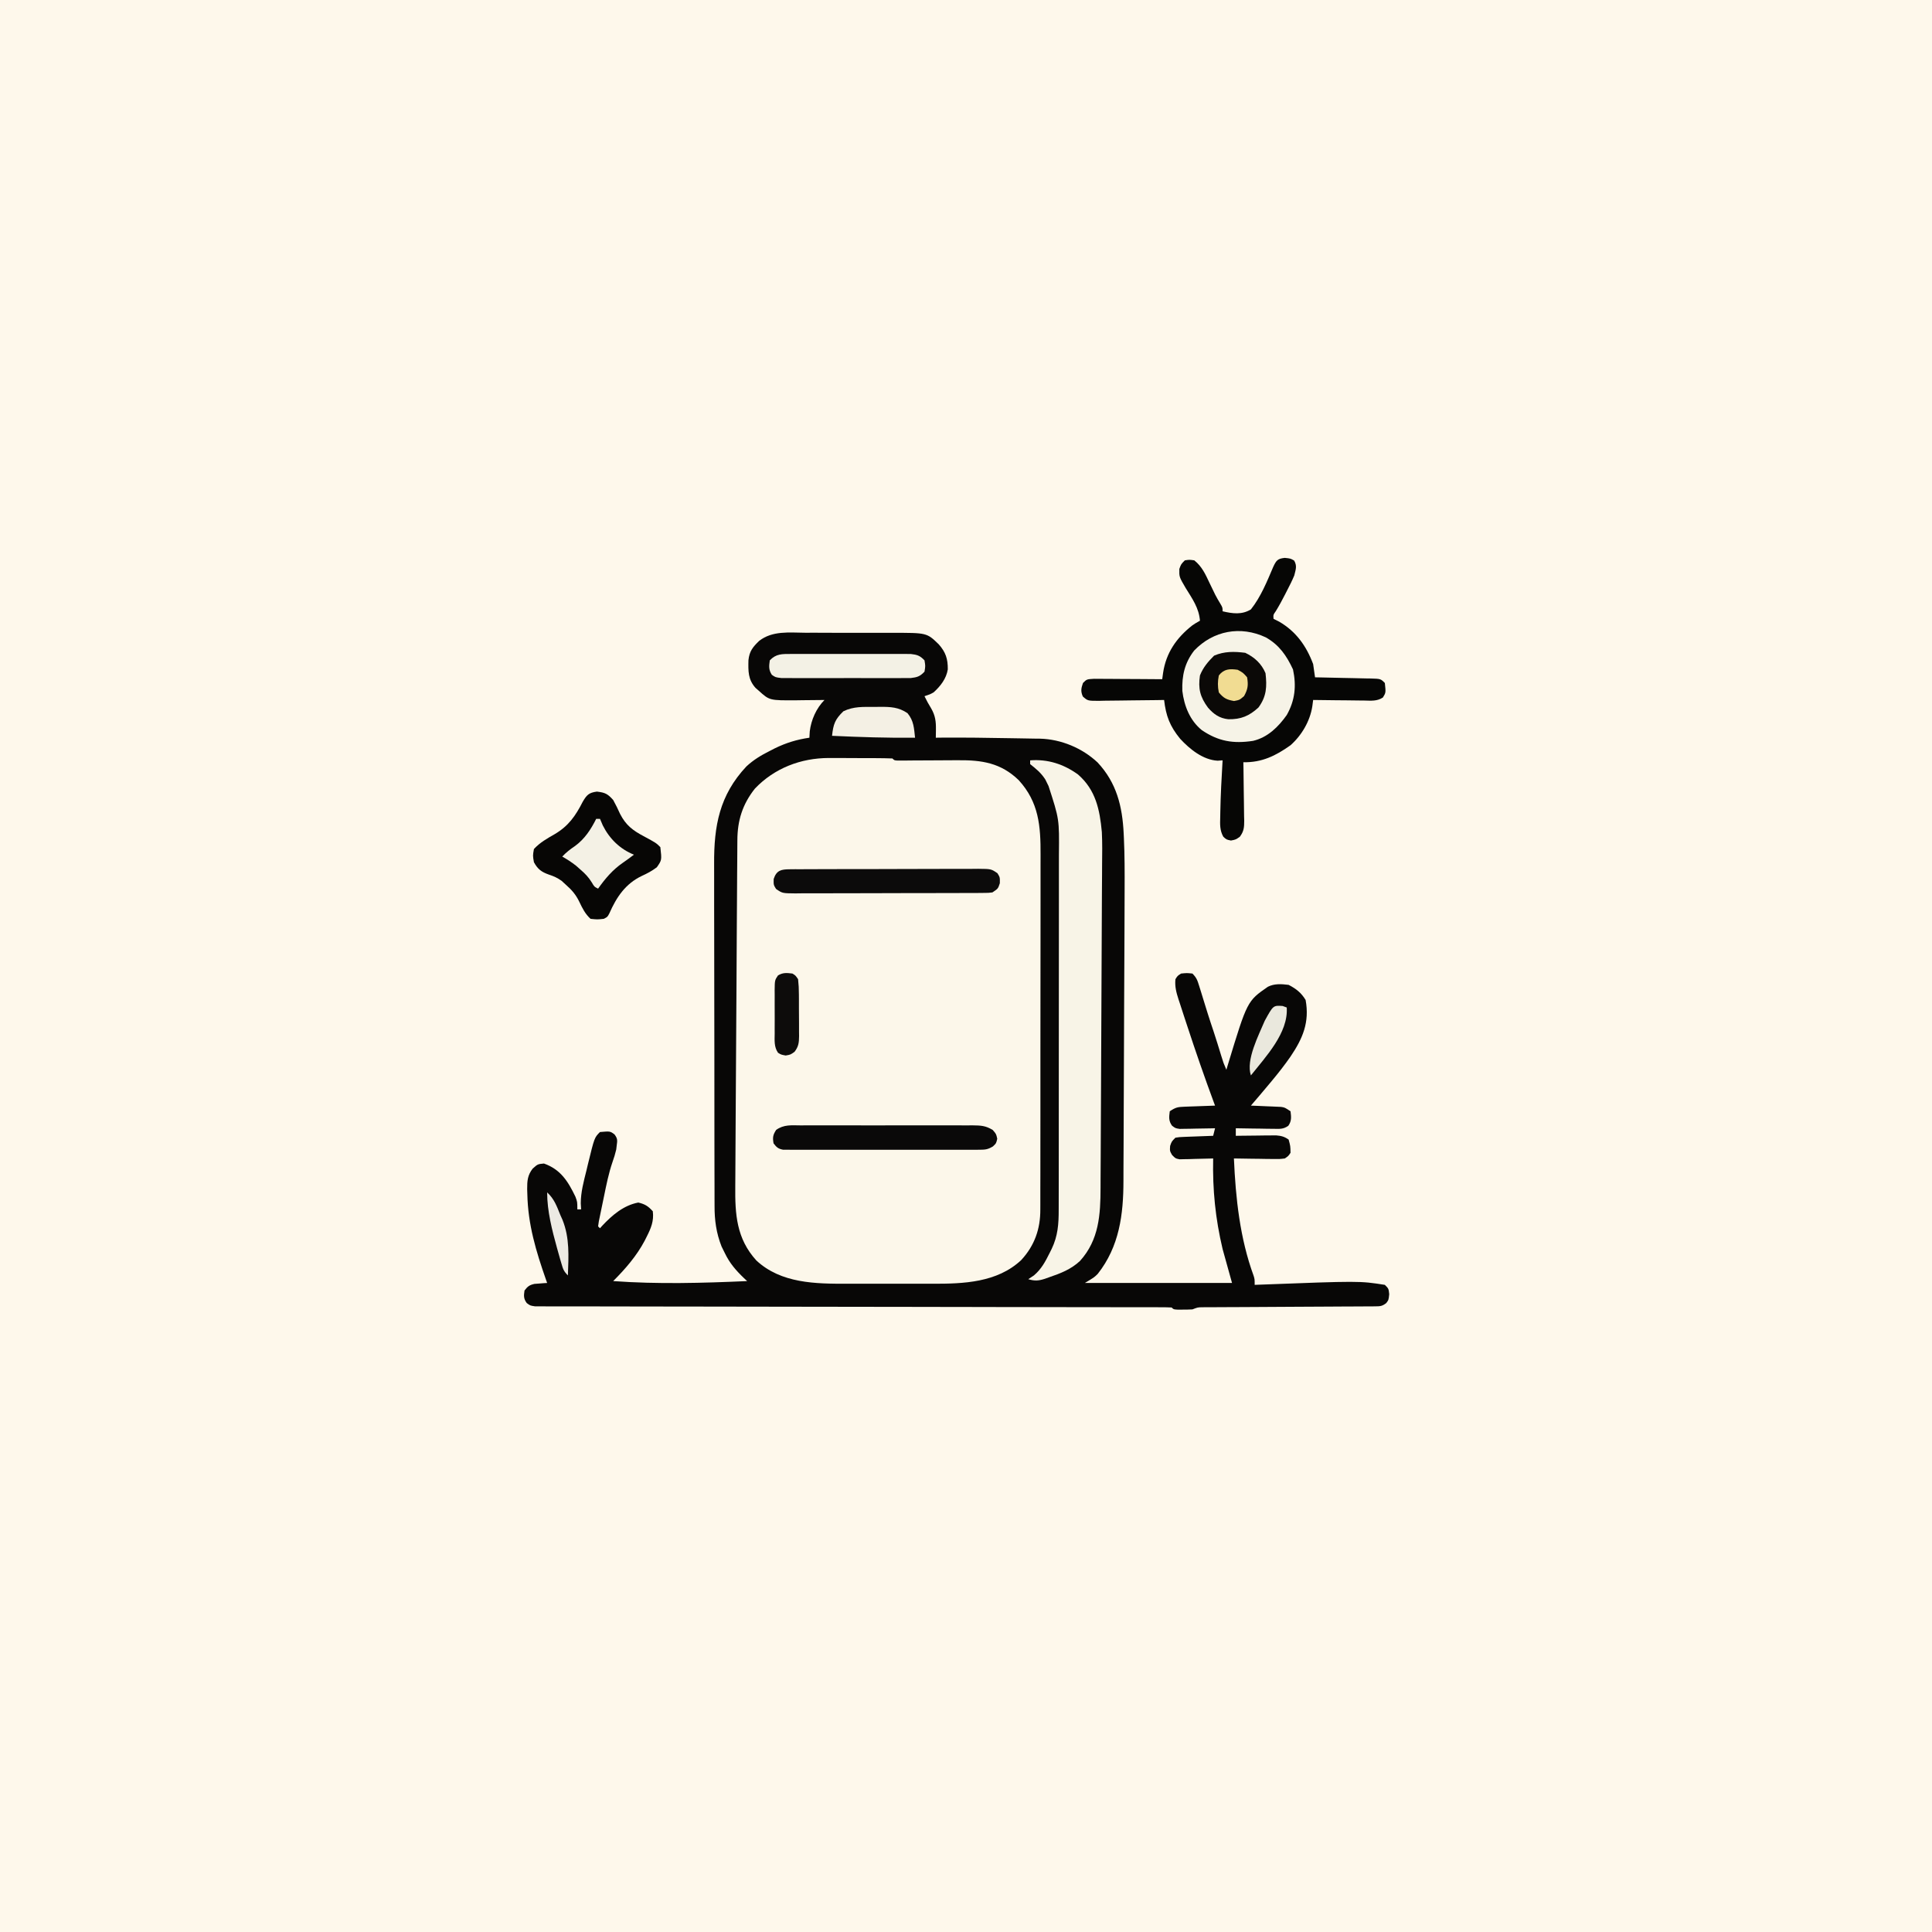 <svg version="1.1" xmlns="http://www.w3.org/2000/svg" width="1024" height="1024">
<rect width="100%" height="100%" fill="#808080" stroke="none"/>
<path d="M0 0 C337.92 0 675.84 0 1024 0 C1024 337.92 1024 675.84 1024 1024 C686.08 1024 348.16 1024 0 1024 C0 686.08 0 348.16 0 0 Z " fill="#FEF8EB" transform="translate(0,0)"/>
<path d="M0 0 C1.74 -0 3.48 -0 5.22 -0.01 C8.86 -0.01 12.5 0 16.14 0.03 C20.78 0.07 25.43 0.06 30.08 0.04 C33.67 0.03 37.26 0.04 40.85 0.05 C42.56 0.06 44.27 0.06 45.99 0.05 C64.45 0.01 64.45 0.01 70.75 6.11 C74.46 10.28 75.63 13.86 75.57 19.43 C74.78 24.36 71.7 28.28 68.09 31.57 C66.22 32.63 66.22 32.63 63.22 33.63 C64.31 35.89 65.45 38 66.78 40.13 C68.96 43.91 69.34 47.05 69.28 51.38 C69.27 52.18 69.26 52.98 69.25 53.8 C69.24 54.71 69.24 54.71 69.22 55.63 C70.78 55.61 70.78 55.61 72.37 55.59 C84.48 55.51 96.59 55.66 108.7 55.89 C110.54 55.92 112.37 55.95 114.21 55.98 C116.84 56.01 119.48 56.06 122.11 56.12 C122.89 56.12 123.68 56.13 124.48 56.14 C135.64 56.43 146.85 61.13 154.97 68.75 C165.04 79.54 168.09 91.97 168.79 106.36 C168.85 107.6 168.85 107.6 168.91 108.86 C169.33 117.91 169.33 126.95 169.29 136.01 C169.28 137.86 169.28 139.71 169.27 141.56 C169.26 146.53 169.24 151.49 169.22 156.46 C169.2 159.57 169.19 162.69 169.18 165.8 C169.14 176.69 169.09 187.58 169.03 198.47 C168.98 208.58 168.95 218.69 168.92 228.8 C168.89 237.52 168.86 246.24 168.81 254.97 C168.78 260.16 168.76 265.35 168.75 270.54 C168.74 275.42 168.72 280.3 168.68 285.18 C168.67 286.96 168.67 288.74 168.67 290.51 C168.66 308.35 166.49 325.32 155.06 339.79 C153.22 341.63 153.22 341.63 148.22 344.63 C173.96 344.63 199.7 344.63 226.22 344.63 C224.57 338.69 222.92 332.75 221.22 326.63 C217.39 310.45 215.87 295.2 216.22 278.63 C215.63 278.65 215.04 278.67 214.43 278.69 C211.76 278.78 209.08 278.83 206.41 278.88 C205.48 278.91 204.55 278.95 203.59 278.98 C202.7 278.99 201.81 279.01 200.89 279.02 C200.06 279.04 199.24 279.06 198.4 279.08 C196.22 278.63 196.22 278.63 194.42 276.77 C193.22 274.63 193.22 274.63 193.41 272 C194.22 269.63 194.22 269.63 196.22 267.63 C198.28 267.31 198.28 267.31 200.79 267.21 C201.68 267.18 202.58 267.14 203.5 267.1 C204.91 267.05 204.91 267.05 206.34 267 C207.29 266.97 208.23 266.93 209.21 266.89 C211.54 266.79 213.88 266.71 216.22 266.63 C216.55 265.31 216.88 263.99 217.22 262.63 C216.6 262.64 215.98 262.66 215.34 262.68 C212.53 262.74 209.72 262.78 206.91 262.82 C205.44 262.85 205.44 262.85 203.95 262.89 C203.01 262.9 202.07 262.91 201.11 262.92 C200.24 262.94 199.38 262.95 198.49 262.97 C196.22 262.63 196.22 262.63 194.44 261.3 C192.56 258.72 192.82 256.71 193.22 253.63 C196.4 251.51 197.42 251.35 201.11 251.21 C202.04 251.18 202.98 251.14 203.95 251.1 C204.92 251.07 205.9 251.04 206.91 251 C207.89 250.97 208.88 250.93 209.9 250.89 C212.34 250.79 214.78 250.71 217.22 250.63 C217.01 250.07 216.8 249.5 216.58 248.92 C211.61 235.49 206.93 221.98 202.47 208.37 C201.93 206.71 201.38 205.05 200.83 203.4 C200.06 201.04 199.29 198.69 198.53 196.33 C198.29 195.63 198.06 194.92 197.82 194.2 C196.66 190.58 195.84 187.43 196.22 183.63 C197.34 181.82 197.34 181.82 199.22 180.63 C202.28 180.32 202.28 180.32 205.22 180.63 C207.48 182.89 207.9 184.29 208.84 187.32 C209.14 188.27 209.43 189.21 209.74 190.19 C210.19 191.67 210.19 191.67 210.66 193.19 C211.26 195.13 211.86 197.07 212.46 199.01 C212.91 200.43 212.91 200.43 213.36 201.89 C214.37 205.11 215.44 208.3 216.51 211.5 C217.91 215.71 219.2 219.96 220.5 224.21 C221.66 228 221.66 228 223.22 231.63 C223.66 230.17 223.66 230.17 224.1 228.69 C234.27 195.23 234.27 195.23 245.22 187.63 C248.69 185.89 252.42 186.16 256.22 186.63 C260.19 188.69 262.91 190.81 265.22 194.63 C267.38 206.44 263.73 215.01 257.22 224.63 C254.1 229.14 250.73 233.42 247.22 237.63 C246.72 238.23 246.22 238.83 245.7 239.45 C242.57 243.21 239.41 246.93 236.22 250.63 C237.48 250.68 238.75 250.73 240.05 250.78 C241.71 250.85 243.37 250.93 245.03 251 C245.86 251.03 246.7 251.07 247.56 251.1 C248.76 251.16 248.76 251.16 249.99 251.21 C250.73 251.25 251.47 251.28 252.23 251.31 C254.22 251.63 254.22 251.63 257.22 253.63 C257.61 256.68 257.85 258.71 256.07 261.3 C253.42 263.2 251.47 262.97 248.24 262.92 C247.07 262.91 245.91 262.9 244.71 262.89 C243.5 262.87 242.28 262.84 241.03 262.82 C239.8 262.8 238.58 262.79 237.31 262.78 C234.28 262.74 231.25 262.69 228.22 262.63 C228.22 263.95 228.22 265.27 228.22 266.63 C228.92 266.62 229.63 266.61 230.36 266.6 C233.56 266.56 236.77 266.53 239.97 266.5 C241.08 266.49 242.19 266.47 243.34 266.45 C244.41 266.45 245.48 266.44 246.58 266.43 C247.56 266.42 248.55 266.41 249.56 266.4 C252.34 266.64 253.94 267.03 256.22 268.63 C257.16 272.07 257.16 272.07 257.22 275.63 C256.11 277.33 256.11 277.33 254.22 278.63 C251.4 278.97 251.4 278.97 248.02 278.92 C246.21 278.91 246.21 278.91 244.36 278.89 C243.09 278.87 241.83 278.84 240.53 278.82 C239.26 278.8 237.98 278.79 236.67 278.78 C233.52 278.74 230.37 278.69 227.22 278.63 C228.13 299.67 230.38 320.92 237.67 340.82 C238.22 342.63 238.22 342.63 238.22 345.63 C239 345.6 239.78 345.57 240.59 345.54 C293.8 343.52 293.8 343.52 307.22 345.63 C309.22 347.63 309.22 347.63 309.53 350.57 C309.22 353.63 309.22 353.63 307.95 355.3 C305.84 356.92 304.8 357.01 302.16 357.02 C301.33 357.03 300.51 357.04 299.66 357.05 C298.76 357.05 297.86 357.05 296.93 357.05 C295.98 357.05 295.03 357.06 294.05 357.07 C290.9 357.1 287.74 357.1 284.59 357.11 C282.41 357.12 280.22 357.14 278.04 357.15 C272.28 357.19 266.52 357.22 260.76 357.24 C251.54 357.28 242.32 357.34 233.1 357.4 C229.87 357.42 226.65 357.43 223.42 357.44 C221.45 357.45 219.48 357.46 217.51 357.47 C216.16 357.47 216.16 357.47 214.78 357.47 C213.95 357.48 213.13 357.49 212.28 357.49 C211.21 357.49 211.21 357.49 210.11 357.5 C207.99 357.57 207.99 357.57 205.22 358.63 C203.51 358.72 201.8 358.76 200.09 358.75 C199.2 358.76 198.31 358.76 197.4 358.76 C195.22 358.63 195.22 358.63 194.22 357.63 C192.41 357.53 190.6 357.5 188.79 357.5 C187.61 357.49 186.43 357.49 185.2 357.49 C183.89 357.49 182.57 357.49 181.21 357.49 C179.81 357.49 178.41 357.49 177.01 357.48 C173.14 357.47 169.27 357.47 165.4 357.47 C161.24 357.47 157.07 357.46 152.91 357.46 C145.68 357.44 138.46 357.44 131.24 357.43 C119.83 357.42 108.42 357.4 97.01 357.38 C93.11 357.37 89.21 357.36 85.31 357.35 C84.33 357.35 83.36 357.35 82.36 357.35 C71.25 357.33 60.15 357.31 49.04 357.29 C48.03 357.29 47.01 357.29 45.97 357.29 C29.51 357.26 13.04 357.24 -3.42 357.22 C-20.3 357.21 -37.18 357.18 -54.07 357.14 C-64.49 357.12 -74.92 357.1 -85.34 357.1 C-92.48 357.1 -99.62 357.09 -106.76 357.06 C-110.88 357.05 -115.01 357.04 -119.13 357.05 C-122.9 357.06 -126.67 357.05 -130.44 357.03 C-132.46 357.02 -134.48 357.03 -136.5 357.04 C-137.69 357.03 -138.88 357.02 -140.1 357.01 C-141.14 357.01 -142.17 357.01 -143.23 357.01 C-145.78 356.63 -145.78 356.63 -147.61 355.26 C-149.29 352.93 -149.2 351.43 -148.78 348.63 C-147.14 346.47 -146.19 345.72 -143.52 345.12 C-142.72 345.06 -141.92 345 -141.09 344.94 C-140.29 344.88 -139.48 344.81 -138.64 344.74 C-138.03 344.7 -137.41 344.67 -136.78 344.63 C-136.98 344.07 -137.17 343.51 -137.38 342.94 C-142.67 327.8 -146.94 313.73 -147.28 297.57 C-147.31 296.67 -147.34 295.78 -147.37 294.86 C-147.38 290.53 -147.17 287.52 -144.46 284.03 C-141.78 281.63 -141.78 281.63 -138.47 281.32 C-129.65 284.46 -125.76 290.68 -121.81 298.86 C-120.78 301.63 -120.78 301.63 -120.78 305.63 C-120.12 305.63 -119.46 305.63 -118.78 305.63 C-118.84 304.57 -118.9 303.51 -118.96 302.41 C-118.95 296.44 -117.41 290.83 -115.97 285.07 C-115.71 283.97 -115.45 282.87 -115.18 281.74 C-111.72 267.56 -111.72 267.56 -108.78 264.63 C-103.41 264.16 -103.41 264.16 -101.08 265.89 C-99.42 268.11 -99.53 269.04 -99.91 271.75 C-99.99 272.46 -100.08 273.16 -100.16 273.89 C-100.69 276.2 -101.34 278.27 -102.13 280.5 C-104.16 286.42 -105.38 292.51 -106.63 298.64 C-107.04 300.65 -107.46 302.66 -107.88 304.67 C-108.14 305.94 -108.4 307.2 -108.67 308.5 C-108.91 309.66 -109.15 310.81 -109.39 312 C-109.52 312.86 -109.65 313.73 -109.78 314.63 C-109.45 314.96 -109.12 315.29 -108.78 315.63 C-108.39 315.19 -108 314.76 -107.6 314.31 C-102.3 308.67 -96.25 303.47 -88.47 302 C-84.93 302.83 -83.21 303.92 -80.78 306.63 C-80.13 311.79 -81.74 315.62 -84.03 320.13 C-84.38 320.82 -84.72 321.51 -85.08 322.22 C-89.35 330.3 -95.33 337.18 -101.78 343.63 C-78.11 345.34 -54.47 344.68 -30.78 343.63 C-31.58 342.88 -31.58 342.88 -32.4 342.12 C-36.8 337.89 -40.02 334.2 -42.66 328.69 C-43.21 327.57 -43.76 326.45 -44.34 325.29 C-47.14 318.18 -48.08 311.36 -48.05 303.76 C-48.05 302.91 -48.06 302.07 -48.06 301.19 C-48.07 298.39 -48.07 295.58 -48.07 292.77 C-48.08 290.74 -48.08 288.72 -48.09 286.69 C-48.11 281.21 -48.11 275.73 -48.12 270.24 C-48.12 266.81 -48.12 263.38 -48.13 259.94 C-48.15 247.95 -48.15 235.96 -48.15 223.96 C-48.15 212.81 -48.17 201.66 -48.2 190.52 C-48.23 180.92 -48.24 171.32 -48.24 161.73 C-48.24 156.01 -48.24 150.29 -48.27 144.57 C-48.28 139.18 -48.28 133.79 -48.27 128.41 C-48.27 126.44 -48.27 124.47 -48.28 122.51 C-48.4 102.34 -45.45 86.11 -31.2 70.88 C-27.42 67.36 -23.38 64.94 -18.78 62.63 C-17.88 62.17 -16.98 61.7 -16.05 61.23 C-10.07 58.32 -4.36 56.58 2.22 55.63 C2.28 54.52 2.34 53.4 2.41 52.25 C3.14 46.2 5.89 39.96 10.22 35.63 C9.18 35.64 9.18 35.64 8.13 35.66 C4.97 35.7 1.81 35.73 -1.34 35.75 C-2.97 35.78 -2.97 35.78 -4.63 35.8 C-18.91 35.89 -18.91 35.89 -24.59 30.75 C-25.16 30.26 -25.72 29.77 -26.3 29.26 C-30.35 24.79 -30.21 20.36 -30.09 14.54 C-29.59 9.78 -27.76 7.54 -24.41 4.31 C-17.35 -1.17 -8.47 -0.07 0 0 Z " fill="#FCF7EA" transform="translate(426.781,335.371)"/>
<path d="M0 0 C1.74 -0 3.48 -0 5.22 -0.01 C8.86 -0.01 12.5 0 16.14 0.03 C20.78 0.07 25.43 0.06 30.08 0.04 C33.67 0.03 37.26 0.04 40.85 0.05 C42.56 0.06 44.27 0.06 45.99 0.05 C64.45 0.01 64.45 0.01 70.75 6.11 C74.46 10.28 75.63 13.86 75.57 19.43 C74.78 24.36 71.7 28.28 68.09 31.57 C66.22 32.63 66.22 32.63 63.22 33.63 C64.31 35.89 65.45 38 66.78 40.13 C68.96 43.91 69.34 47.05 69.28 51.38 C69.27 52.18 69.26 52.98 69.25 53.8 C69.24 54.71 69.24 54.71 69.22 55.63 C70.78 55.61 70.78 55.61 72.37 55.59 C84.48 55.51 96.59 55.66 108.7 55.89 C110.54 55.92 112.37 55.95 114.21 55.98 C116.84 56.01 119.48 56.06 122.11 56.12 C122.89 56.12 123.68 56.13 124.48 56.14 C135.64 56.43 146.85 61.13 154.97 68.75 C165.04 79.54 168.09 91.97 168.79 106.36 C168.85 107.6 168.85 107.6 168.91 108.86 C169.33 117.91 169.33 126.95 169.29 136.01 C169.28 137.86 169.28 139.71 169.27 141.56 C169.26 146.53 169.24 151.49 169.22 156.46 C169.2 159.57 169.19 162.69 169.18 165.8 C169.14 176.69 169.09 187.58 169.03 198.47 C168.98 208.58 168.95 218.69 168.92 228.8 C168.89 237.52 168.86 246.24 168.81 254.97 C168.78 260.16 168.76 265.35 168.75 270.54 C168.74 275.42 168.72 280.3 168.68 285.18 C168.67 286.96 168.67 288.74 168.67 290.51 C168.66 308.35 166.49 325.32 155.06 339.79 C153.22 341.63 153.22 341.63 148.22 344.63 C173.96 344.63 199.7 344.63 226.22 344.63 C224.57 338.69 222.92 332.75 221.22 326.63 C217.39 310.45 215.87 295.2 216.22 278.63 C215.63 278.65 215.04 278.67 214.43 278.69 C211.76 278.78 209.08 278.83 206.41 278.88 C205.48 278.91 204.55 278.95 203.59 278.98 C202.7 278.99 201.81 279.01 200.89 279.02 C200.06 279.04 199.24 279.06 198.4 279.08 C196.22 278.63 196.22 278.63 194.42 276.77 C193.22 274.63 193.22 274.63 193.41 272 C194.22 269.63 194.22 269.63 196.22 267.63 C198.28 267.31 198.28 267.31 200.79 267.21 C201.68 267.18 202.58 267.14 203.5 267.1 C204.91 267.05 204.91 267.05 206.34 267 C207.29 266.97 208.23 266.93 209.21 266.89 C211.54 266.79 213.88 266.71 216.22 266.63 C216.55 265.31 216.88 263.99 217.22 262.63 C216.6 262.64 215.98 262.66 215.34 262.68 C212.53 262.74 209.72 262.78 206.91 262.82 C205.44 262.85 205.44 262.85 203.95 262.89 C203.01 262.9 202.07 262.91 201.11 262.92 C200.24 262.94 199.38 262.95 198.49 262.97 C196.22 262.63 196.22 262.63 194.44 261.3 C192.56 258.72 192.82 256.71 193.22 253.63 C196.4 251.51 197.42 251.35 201.11 251.21 C202.04 251.18 202.98 251.14 203.95 251.1 C204.92 251.07 205.9 251.04 206.91 251 C207.89 250.97 208.88 250.93 209.9 250.89 C212.34 250.79 214.78 250.71 217.22 250.63 C217.01 250.07 216.8 249.5 216.58 248.92 C211.61 235.49 206.93 221.98 202.47 208.37 C201.93 206.71 201.38 205.05 200.83 203.4 C200.06 201.04 199.29 198.69 198.53 196.33 C198.29 195.63 198.06 194.92 197.82 194.2 C196.66 190.58 195.84 187.43 196.22 183.63 C197.34 181.82 197.34 181.82 199.22 180.63 C202.28 180.32 202.28 180.32 205.22 180.63 C207.48 182.89 207.9 184.29 208.84 187.32 C209.14 188.27 209.43 189.21 209.74 190.19 C210.19 191.67 210.19 191.67 210.66 193.19 C211.26 195.13 211.86 197.07 212.46 199.01 C212.91 200.43 212.91 200.43 213.36 201.89 C214.37 205.11 215.44 208.3 216.51 211.5 C217.91 215.71 219.2 219.96 220.5 224.21 C221.66 228 221.66 228 223.22 231.63 C223.66 230.17 223.66 230.17 224.1 228.69 C234.27 195.23 234.27 195.23 245.22 187.63 C248.69 185.89 252.42 186.16 256.22 186.63 C260.19 188.69 262.91 190.81 265.22 194.63 C267.38 206.44 263.73 215.01 257.22 224.63 C254.1 229.14 250.73 233.42 247.22 237.63 C246.72 238.23 246.22 238.83 245.7 239.45 C242.57 243.21 239.41 246.93 236.22 250.63 C237.48 250.68 238.75 250.73 240.05 250.78 C241.71 250.85 243.37 250.93 245.03 251 C245.86 251.03 246.7 251.07 247.56 251.1 C248.76 251.16 248.76 251.16 249.99 251.21 C250.73 251.25 251.47 251.28 252.23 251.31 C254.22 251.63 254.22 251.63 257.22 253.63 C257.61 256.68 257.85 258.71 256.07 261.3 C253.42 263.2 251.47 262.97 248.24 262.92 C247.07 262.91 245.91 262.9 244.71 262.89 C243.5 262.87 242.28 262.84 241.03 262.82 C239.8 262.8 238.58 262.79 237.31 262.78 C234.28 262.74 231.25 262.69 228.22 262.63 C228.22 263.95 228.22 265.27 228.22 266.63 C228.92 266.62 229.63 266.61 230.36 266.6 C233.56 266.56 236.77 266.53 239.97 266.5 C241.08 266.49 242.19 266.47 243.34 266.45 C244.41 266.45 245.48 266.44 246.58 266.43 C247.56 266.42 248.55 266.41 249.56 266.4 C252.34 266.64 253.94 267.03 256.22 268.63 C257.16 272.07 257.16 272.07 257.22 275.63 C256.11 277.33 256.11 277.33 254.22 278.63 C251.4 278.97 251.4 278.97 248.02 278.92 C246.21 278.91 246.21 278.91 244.36 278.89 C243.09 278.87 241.83 278.84 240.53 278.82 C239.26 278.8 237.98 278.79 236.67 278.78 C233.52 278.74 230.37 278.69 227.22 278.63 C228.13 299.67 230.38 320.92 237.67 340.82 C238.22 342.63 238.22 342.63 238.22 345.63 C239 345.6 239.78 345.57 240.59 345.54 C293.8 343.52 293.8 343.52 307.22 345.63 C309.22 347.63 309.22 347.63 309.53 350.57 C309.22 353.63 309.22 353.63 307.95 355.3 C305.84 356.92 304.8 357.01 302.16 357.02 C301.33 357.03 300.51 357.04 299.66 357.05 C298.76 357.05 297.86 357.05 296.93 357.05 C295.98 357.05 295.03 357.06 294.05 357.07 C290.9 357.1 287.74 357.1 284.59 357.11 C282.41 357.12 280.22 357.14 278.04 357.15 C272.28 357.19 266.52 357.22 260.76 357.24 C251.54 357.28 242.32 357.34 233.1 357.4 C229.87 357.42 226.65 357.43 223.42 357.44 C221.45 357.45 219.48 357.46 217.51 357.47 C216.16 357.47 216.16 357.47 214.78 357.47 C213.95 357.48 213.13 357.49 212.28 357.49 C211.21 357.49 211.21 357.49 210.11 357.5 C207.99 357.57 207.99 357.57 205.22 358.63 C203.51 358.72 201.8 358.76 200.09 358.75 C199.2 358.76 198.31 358.76 197.4 358.76 C195.22 358.63 195.22 358.63 194.22 357.63 C192.41 357.53 190.6 357.5 188.79 357.5 C187.61 357.49 186.43 357.49 185.2 357.49 C183.89 357.49 182.57 357.49 181.21 357.49 C179.81 357.49 178.41 357.49 177.01 357.48 C173.14 357.47 169.27 357.47 165.4 357.47 C161.24 357.47 157.07 357.46 152.91 357.46 C145.68 357.44 138.46 357.44 131.24 357.43 C119.83 357.42 108.42 357.4 97.01 357.38 C93.11 357.37 89.21 357.36 85.31 357.35 C84.33 357.35 83.36 357.35 82.36 357.35 C71.25 357.33 60.15 357.31 49.04 357.29 C48.03 357.29 47.01 357.29 45.97 357.29 C29.51 357.26 13.04 357.24 -3.42 357.22 C-20.3 357.21 -37.18 357.18 -54.07 357.14 C-64.49 357.12 -74.92 357.1 -85.34 357.1 C-92.48 357.1 -99.62 357.09 -106.76 357.06 C-110.88 357.05 -115.01 357.04 -119.13 357.05 C-122.9 357.06 -126.67 357.05 -130.44 357.03 C-132.46 357.02 -134.48 357.03 -136.5 357.04 C-137.69 357.03 -138.88 357.02 -140.1 357.01 C-141.14 357.01 -142.17 357.01 -143.23 357.01 C-145.78 356.63 -145.78 356.63 -147.61 355.26 C-149.29 352.93 -149.2 351.43 -148.78 348.63 C-147.14 346.47 -146.19 345.72 -143.52 345.12 C-142.72 345.06 -141.92 345 -141.09 344.94 C-140.29 344.88 -139.48 344.81 -138.64 344.74 C-138.03 344.7 -137.41 344.67 -136.78 344.63 C-136.98 344.07 -137.17 343.51 -137.38 342.94 C-142.67 327.8 -146.94 313.73 -147.28 297.57 C-147.31 296.67 -147.34 295.78 -147.37 294.86 C-147.38 290.53 -147.17 287.52 -144.46 284.03 C-141.78 281.63 -141.78 281.63 -138.47 281.32 C-129.65 284.46 -125.76 290.68 -121.81 298.86 C-120.78 301.63 -120.78 301.63 -120.78 305.63 C-120.12 305.63 -119.46 305.63 -118.78 305.63 C-118.84 304.57 -118.9 303.51 -118.96 302.41 C-118.95 296.44 -117.41 290.83 -115.97 285.07 C-115.71 283.97 -115.45 282.87 -115.18 281.74 C-111.72 267.56 -111.72 267.56 -108.78 264.63 C-103.41 264.16 -103.41 264.16 -101.08 265.89 C-99.42 268.11 -99.53 269.04 -99.91 271.75 C-99.99 272.46 -100.08 273.16 -100.16 273.89 C-100.69 276.2 -101.34 278.27 -102.13 280.5 C-104.16 286.42 -105.38 292.51 -106.63 298.64 C-107.04 300.65 -107.46 302.66 -107.88 304.67 C-108.14 305.94 -108.4 307.2 -108.67 308.5 C-108.91 309.66 -109.15 310.81 -109.39 312 C-109.52 312.86 -109.65 313.73 -109.78 314.63 C-109.45 314.96 -109.12 315.29 -108.78 315.63 C-108.39 315.19 -108 314.76 -107.6 314.31 C-102.3 308.67 -96.25 303.47 -88.47 302 C-84.93 302.83 -83.21 303.92 -80.78 306.63 C-80.13 311.79 -81.74 315.62 -84.03 320.13 C-84.38 320.82 -84.72 321.51 -85.08 322.22 C-89.35 330.3 -95.33 337.18 -101.78 343.63 C-78.11 345.34 -54.47 344.68 -30.78 343.63 C-31.58 342.88 -31.58 342.88 -32.4 342.12 C-36.8 337.89 -40.02 334.2 -42.66 328.69 C-43.21 327.57 -43.76 326.45 -44.34 325.29 C-47.14 318.18 -48.08 311.36 -48.05 303.76 C-48.05 302.91 -48.06 302.07 -48.06 301.19 C-48.07 298.39 -48.07 295.58 -48.07 292.77 C-48.08 290.74 -48.08 288.72 -48.09 286.69 C-48.11 281.21 -48.11 275.73 -48.12 270.24 C-48.12 266.81 -48.12 263.38 -48.13 259.94 C-48.15 247.95 -48.15 235.96 -48.15 223.96 C-48.15 212.81 -48.17 201.66 -48.2 190.52 C-48.23 180.92 -48.24 171.32 -48.24 161.73 C-48.24 156.01 -48.24 150.29 -48.27 144.57 C-48.28 139.18 -48.28 133.79 -48.27 128.41 C-48.27 126.44 -48.27 124.47 -48.28 122.51 C-48.4 102.34 -45.45 86.11 -31.2 70.88 C-27.42 67.36 -23.38 64.94 -18.78 62.63 C-17.88 62.17 -16.98 61.7 -16.05 61.23 C-10.07 58.32 -4.36 56.58 2.22 55.63 C2.28 54.52 2.34 53.4 2.41 52.25 C3.14 46.2 5.89 39.96 10.22 35.63 C9.18 35.64 9.18 35.64 8.13 35.66 C4.97 35.7 1.81 35.73 -1.34 35.75 C-2.97 35.78 -2.97 35.78 -4.63 35.8 C-18.91 35.89 -18.91 35.89 -24.59 30.75 C-25.16 30.26 -25.72 29.77 -26.3 29.26 C-30.35 24.79 -30.21 20.36 -30.09 14.54 C-29.59 9.78 -27.76 7.54 -24.41 4.31 C-17.35 -1.17 -8.47 -0.07 0 0 Z M-26.67 82.61 C-33.26 90.93 -35.92 99.51 -35.96 109.98 C-35.97 110.83 -35.97 111.68 -35.98 112.55 C-36 115.4 -36.02 118.26 -36.03 121.11 C-36.05 123.15 -36.06 125.2 -36.08 127.24 C-36.12 132.8 -36.15 138.35 -36.18 143.91 C-36.2 147.38 -36.22 150.85 -36.25 154.33 C-36.31 165.19 -36.37 176.06 -36.43 186.93 C-36.49 199.46 -36.57 212 -36.66 224.54 C-36.73 234.23 -36.79 243.93 -36.84 253.62 C-36.86 259.41 -36.9 265.2 -36.94 270.99 C-36.99 276.44 -37.02 281.88 -37.03 287.33 C-37.04 289.33 -37.06 291.32 -37.07 293.32 C-37.22 308.22 -36.46 321.05 -25.93 332.67 C-12.84 344.9 5.49 345.1 22.4 345.03 C24.11 345.03 25.83 345.03 27.54 345.04 C31.1 345.04 34.66 345.03 38.22 345.02 C42.74 345 47.26 345.01 51.78 345.03 C55.31 345.04 58.84 345.04 62.36 345.03 C64.03 345.03 65.69 345.03 67.36 345.04 C83.93 345.09 101.69 344.43 114.43 332.55 C121.58 324.86 124.68 315.93 124.61 305.59 C124.61 304.71 124.62 303.83 124.62 302.93 C124.64 300.01 124.63 297.09 124.62 294.17 C124.63 292.07 124.64 289.97 124.64 287.88 C124.66 282.18 124.66 276.49 124.65 270.8 C124.65 266.04 124.66 261.28 124.66 256.52 C124.68 245.29 124.68 234.06 124.66 222.83 C124.65 211.26 124.67 199.69 124.69 188.12 C124.72 178.17 124.72 168.22 124.72 158.27 C124.71 152.34 124.72 146.41 124.73 140.47 C124.75 134.89 124.74 129.3 124.73 123.72 C124.72 121.67 124.73 119.63 124.74 117.59 C124.81 102.43 123.85 89.86 113.16 78.13 C103.67 68.95 93.6 67.45 80.95 67.57 C79.98 67.57 79.02 67.57 78.02 67.58 C74.96 67.59 71.9 67.61 68.84 67.63 C64.79 67.66 60.74 67.68 56.7 67.69 C55.76 67.7 54.82 67.71 53.86 67.72 C52.57 67.72 52.57 67.72 51.26 67.73 C50.5 67.73 49.74 67.74 48.96 67.74 C47.22 67.63 47.22 67.63 46.22 66.63 C43.29 66.52 40.39 66.46 37.47 66.46 C36.58 66.46 35.69 66.45 34.78 66.45 C32.89 66.45 31.01 66.44 29.12 66.44 C26.26 66.44 23.4 66.42 20.54 66.4 C18.7 66.4 16.87 66.4 15.03 66.4 C13.76 66.39 13.76 66.39 12.46 66.38 C-2.35 66.43 -16.32 71.75 -26.67 82.61 Z " fill="#080706" transform="translate(426.781,335.371)"/>
<path d="M0 0 C3.06 0.31 3.06 0.31 5 1.44 C6.63 4.32 5.83 6.12 5.06 9.31 C3.92 12.08 2.57 14.72 1.19 17.38 C0.66 18.42 0.66 18.42 0.12 19.48 C-1.4 22.45 -2.95 25.34 -4.7 28.18 C-6.11 30.19 -6.11 30.19 -5.94 32.31 C-4.95 32.81 -3.96 33.3 -2.94 33.81 C6.01 39.02 11.47 46.69 15.06 56.31 C15.42 58.64 15.76 60.98 16.06 63.31 C17.11 63.33 18.16 63.35 19.24 63.37 C23.13 63.45 27.02 63.54 30.91 63.63 C32.59 63.67 34.27 63.7 35.96 63.73 C38.38 63.78 40.79 63.84 43.21 63.9 C43.97 63.91 44.72 63.92 45.5 63.93 C50.83 64.08 50.83 64.08 53.06 66.31 C53.61 71.42 53.61 71.42 52.04 73.99 C48.95 76.06 45.71 75.68 42.11 75.61 C40.95 75.6 40.95 75.6 39.77 75.59 C37.31 75.58 34.84 75.54 32.38 75.5 C30.7 75.48 29.03 75.47 27.36 75.46 C23.26 75.43 19.16 75.37 15.06 75.31 C14.85 76.96 14.85 76.96 14.62 78.65 C13.42 86.5 9.01 94.03 3.06 99.31 C-4.79 104.91 -12.18 108.52 -21.94 108.31 C-21.91 109.96 -21.91 109.96 -21.87 111.65 C-21.8 115.73 -21.76 119.82 -21.72 123.9 C-21.7 125.67 -21.67 127.44 -21.64 129.2 C-21.59 131.74 -21.56 134.29 -21.55 136.83 C-21.53 137.62 -21.51 138.41 -21.48 139.22 C-21.48 142.82 -21.62 144.88 -23.8 147.81 C-25.94 149.31 -25.94 149.31 -28.5 149.81 C-30.94 149.31 -30.94 149.31 -32.57 147.78 C-34.48 144.33 -34.3 141.15 -34.19 137.31 C-34.17 136.15 -34.17 136.15 -34.15 134.96 C-33.99 125.74 -33.48 116.52 -32.94 107.31 C-33.81 107.37 -34.68 107.43 -35.57 107.5 C-43.34 107.07 -50.3 101.42 -55.44 95.88 C-60.93 89.14 -62.93 83.82 -63.94 75.31 C-65.78 75.34 -65.78 75.34 -67.65 75.38 C-72.2 75.45 -76.74 75.49 -81.29 75.53 C-83.26 75.55 -85.23 75.58 -87.19 75.61 C-90.02 75.66 -92.85 75.69 -95.68 75.7 C-96.56 75.72 -97.44 75.74 -98.35 75.77 C-104.43 75.77 -104.43 75.77 -107.03 73.45 C-108.22 70.64 -107.92 69.17 -106.94 66.31 C-104.94 64.31 -104.94 64.31 -101.04 64.09 C-99.36 64.09 -97.67 64.1 -95.99 64.12 C-94.66 64.12 -94.66 64.12 -93.31 64.13 C-90.48 64.14 -87.65 64.16 -84.81 64.19 C-82.89 64.2 -80.98 64.21 -79.06 64.21 C-74.35 64.24 -69.64 64.27 -64.94 64.31 C-64.79 63.21 -64.63 62.11 -64.48 60.97 C-62.91 50.34 -57.42 42.43 -49.02 35.8 C-47.38 34.69 -47.38 34.69 -44.94 33.31 C-45.44 26.55 -49.06 21.57 -52.52 15.95 C-55.95 10.1 -55.95 10.1 -55.87 5.88 C-54.94 3.31 -54.94 3.31 -52.94 1.31 C-50.56 0.94 -50.56 0.94 -47.94 1.31 C-43.88 4.55 -42.04 8.67 -39.88 13.25 C-39.2 14.66 -38.52 16.06 -37.84 17.46 C-37.52 18.13 -37.2 18.79 -36.87 19.47 C-36.05 21.09 -35.13 22.64 -34.19 24.19 C-32.94 26.31 -32.94 26.31 -32.94 28.31 C-27.63 29.55 -22.71 30.24 -17.94 27.31 C-12.68 20.67 -9.42 12.57 -6.12 4.82 C-4.5 1.39 -3.84 0.41 0 0 Z " fill="#060605" transform="translate(680.938,295.688)"/>
<path d="M0 0 C9.38 -0.72 17.75 1.99 25.38 7.5 C34.75 15.67 36.9 26.1 38 38 C38.29 43.81 38.2 49.62 38.13 55.43 C38.12 57.09 38.12 58.76 38.11 60.43 C38.09 63.9 38.07 67.37 38.04 70.83 C38 75.77 37.98 80.7 37.97 85.63 C37.92 104.66 37.81 123.68 37.71 142.7 C37.66 153.15 37.61 163.61 37.57 174.06 C37.54 181.5 37.5 188.95 37.46 196.39 C37.43 200.8 37.41 205.21 37.4 209.63 C37.38 213.75 37.36 217.88 37.33 222 C37.32 223.5 37.32 225.01 37.32 226.51 C37.29 240.92 36.49 254.15 26.44 265.31 C21.66 269.79 16.13 271.91 10 274 C9.28 274.26 8.56 274.52 7.82 274.78 C4.45 275.88 2.36 276 -1 275 C-0.01 274.34 0.98 273.68 2 273 C5.99 269.62 8.08 265.61 10.38 261 C10.72 260.31 11.07 259.62 11.42 258.91 C14.7 252.07 15.15 245.69 15.13 238.19 C15.14 237.31 15.14 236.44 15.14 235.54 C15.15 232.61 15.15 229.68 15.15 226.76 C15.15 224.66 15.15 222.55 15.16 220.45 C15.16 214.75 15.17 209.04 15.17 203.34 C15.17 199.77 15.17 196.21 15.17 192.64 C15.18 180.19 15.19 167.74 15.19 155.29 C15.18 143.7 15.2 132.11 15.21 120.52 C15.22 110.56 15.23 100.59 15.23 90.63 C15.23 84.69 15.23 78.74 15.24 72.8 C15.25 67.2 15.25 61.61 15.24 56.01 C15.24 53.96 15.25 51.91 15.25 49.87 C15.45 31.19 15.45 31.19 9.75 13.62 C9.19 12.48 8.63 11.34 8.05 10.16 C5.71 6.55 3.33 4.67 0 2 C0 1.34 0 0.68 0 0 Z " fill="#F8F4E7" transform="translate(546,403)"/>
<path d="M0 0 C7.16 4.04 11 9.67 14.43 17 C16.3 25.69 15.51 33.42 11.11 41.19 C6.61 47.51 1.06 53.01 -6.72 54.86 C-17.17 56.45 -25.06 55.17 -33.89 49.19 C-40.24 44.05 -43.26 36.34 -44.23 28.36 C-44.5 20.26 -42.96 13.46 -37.95 7 C-27.77 -3.62 -13.31 -6.25 0 0 Z " fill="#F6F3E7" transform="translate(670.887,337.809)"/>
<path d="M0 0 C4.4 0.53 5.66 1.16 8.62 4.44 C9.97 6.88 11.18 9.35 12.32 11.9 C15.36 17.81 19.05 20.61 24.75 23.62 C31.42 27.23 31.42 27.23 33.62 29.44 C34.41 36.31 34.41 36.31 31.75 40.12 C29.06 42.11 26.82 43.32 23.81 44.69 C15.14 48.83 10.43 55.86 6.63 64.47 C5.62 66.44 5.62 66.44 3.62 67.44 C0.25 67.81 0.25 67.81 -3.38 67.44 C-6.23 64.82 -7.67 61.88 -9.31 58.44 C-11.11 54.7 -13.23 52.2 -16.38 49.44 C-17.14 48.74 -17.9 48.03 -18.69 47.31 C-21.08 45.64 -22.73 44.9 -25.44 44 C-29.34 42.62 -31.34 41.18 -33.38 37.44 C-34 33.94 -34 33.94 -33.38 30.44 C-30.13 26.93 -26.5 24.93 -22.38 22.56 C-15.1 18.28 -11.34 12.89 -7.55 5.45 C-5.42 1.8 -4.29 0.56 0 0 Z " fill="#070605" transform="translate(316.375,419.562)"/>
<path d="M0 0 C0.94 -0.01 1.88 -0.02 2.85 -0.03 C4.4 -0.02 4.4 -0.02 5.97 -0.02 C7.06 -0.03 8.15 -0.04 9.26 -0.04 C12.87 -0.06 16.47 -0.07 20.07 -0.07 C22.56 -0.07 25.06 -0.08 27.56 -0.09 C32.8 -0.1 38.03 -0.1 43.27 -0.1 C49.33 -0.1 55.38 -0.12 61.43 -0.15 C67.26 -0.18 73.08 -0.19 78.91 -0.19 C81.39 -0.19 83.86 -0.2 86.34 -0.22 C89.8 -0.24 93.26 -0.23 96.73 -0.22 C97.75 -0.23 98.78 -0.24 99.84 -0.25 C106.75 -0.19 106.75 -0.19 110.09 2.1 C111.41 4.27 111.41 4.27 111.35 7.39 C110.41 10.27 110.41 10.27 107.41 12.27 C105.31 12.52 105.31 12.52 102.83 12.53 C101.89 12.54 100.95 12.55 99.98 12.56 C98.43 12.56 98.43 12.56 96.86 12.56 C95.77 12.56 94.68 12.57 93.56 12.58 C89.96 12.6 86.36 12.6 82.76 12.6 C80.26 12.61 77.77 12.62 75.27 12.62 C70.03 12.64 64.79 12.64 59.56 12.64 C53.5 12.64 47.45 12.66 41.4 12.69 C35.57 12.72 29.75 12.73 23.92 12.72 C21.44 12.73 18.97 12.74 16.49 12.75 C13.03 12.77 9.56 12.77 6.1 12.75 C5.07 12.76 4.05 12.78 2.99 12.79 C-3.92 12.73 -3.92 12.73 -7.26 10.43 C-8.59 8.27 -8.59 8.27 -8.52 5.14 C-7.01 0.5 -4.47 0.02 0 0 Z " fill="#0C0B0B" transform="translate(418.586,460.733)"/>
<path d="M0 0 C1.06 -0.01 2.11 -0.01 3.2 -0.02 C6.69 -0.04 10.18 -0.03 13.68 -0.01 C16.1 -0.02 18.53 -0.02 20.96 -0.03 C26.04 -0.03 31.13 -0.02 36.22 -0 C42.74 0.02 49.26 0.01 55.78 -0.02 C60.79 -0.03 65.8 -0.03 70.81 -0.02 C73.22 -0.02 75.62 -0.02 78.03 -0.03 C81.39 -0.04 84.75 -0.02 88.11 0 C89.1 -0.01 90.1 -0.02 91.12 -0.02 C95.47 0.03 97.95 0.12 101.74 2.39 C103.62 4.52 103.62 4.52 104.18 7.08 C103.62 9.52 103.62 9.52 101.88 11.15 C99.3 12.71 97.93 12.89 94.94 12.9 C94.01 12.91 93.07 12.92 92.11 12.92 C91.09 12.92 90.07 12.91 89.02 12.91 C87.95 12.91 86.87 12.92 85.76 12.92 C82.19 12.93 78.62 12.93 75.05 12.92 C72.58 12.92 70.1 12.92 67.63 12.92 C62.44 12.93 57.25 12.92 52.06 12.91 C45.4 12.89 38.74 12.9 32.08 12.92 C26.96 12.93 21.85 12.93 16.74 12.92 C14.28 12.92 11.83 12.92 9.37 12.93 C5.94 12.93 2.51 12.92 -0.91 12.91 C-2.45 12.91 -2.45 12.91 -4.01 12.92 C-5.41 12.91 -5.41 12.91 -6.83 12.9 C-7.64 12.9 -8.45 12.9 -9.29 12.9 C-11.9 12.42 -12.79 11.61 -14.38 9.52 C-14.94 6.41 -14.72 5.04 -13 2.39 C-8.91 -0.53 -4.91 -0.04 0 0 Z " fill="#0A0909" transform="translate(424.381,596.482)"/>
<path d="M0 0 C4.85 2.3 8.66 5.76 10.75 10.81 C11.56 17.91 11.33 23.11 7 29 C2.15 33.45 -2.24 35.33 -8.95 35.21 C-13.64 34.73 -16.74 32.52 -19.75 29.06 C-23.93 23.37 -25.03 19.04 -24 12 C-22.3 7.72 -19.74 4.74 -16.5 1.5 C-11.06 -0.83 -5.83 -0.73 0 0 Z " fill="#0B0907" transform="translate(660,346)"/>
<path d="M0 0 C1.07 -0.01 1.07 -0.01 2.17 -0.02 C4.53 -0.03 6.89 -0.02 9.25 -0.01 C10.9 -0.01 12.54 -0.02 14.19 -0.02 C17.63 -0.02 21.07 -0.02 24.51 -0 C28.93 0.01 33.34 0 37.75 -0.01 C41.14 -0.02 44.54 -0.02 47.93 -0.01 C49.56 -0.01 51.18 -0.01 52.81 -0.02 C55.09 -0.03 57.36 -0.02 59.63 0 C61.57 0 61.57 0 63.55 0.01 C67 0.41 68.44 0.89 70.82 3.39 C71.32 6.39 71.32 6.39 70.82 9.39 C68.43 11.91 66.98 12.37 63.51 12.77 C61.54 12.77 61.54 12.77 59.53 12.78 C58.43 12.78 58.43 12.78 57.32 12.79 C54.92 12.81 52.52 12.8 50.12 12.79 C48.46 12.79 46.79 12.79 45.12 12.8 C41.62 12.8 38.13 12.79 34.64 12.78 C30.15 12.76 25.67 12.77 21.19 12.79 C17.75 12.8 14.3 12.8 10.86 12.79 C9.21 12.79 7.55 12.79 5.9 12.8 C3.59 12.8 1.29 12.79 -1.02 12.78 C-2.34 12.77 -3.65 12.77 -5 12.77 C-8.18 12.39 -8.18 12.39 -10.1 11.05 C-11.82 8.41 -11.63 6.45 -11.18 3.39 C-7.83 -0.14 -4.7 0.01 0 0 Z " fill="#F3F1E5" transform="translate(419.184,346.612)"/>
<path d="M0 0 C1.02 -0.02 2.05 -0.03 3.1 -0.05 C8.66 -0.05 12.81 0.1 17.56 3.31 C20.92 7.37 21 11.25 21.56 16.31 C6.87 16.47 -7.76 15.99 -22.44 15.31 C-21.75 9.04 -20.87 6.64 -16.44 2.31 C-11.05 -0.33 -5.89 -0.02 0 0 Z " fill="#F4F0E4" transform="translate(463.438,374.688)"/>
<path d="M0 0 C0.66 0 1.32 0 2 0 C2.5 1.15 2.99 2.31 3.5 3.5 C7.04 10.57 12.65 16.06 20 19 C18.06 20.47 16.12 21.92 14.11 23.29 C8.63 27.1 4.85 31.58 1 37 C-1 36 -1 36 -2.35 33.7 C-4.09 30.86 -5.87 29.05 -8.38 26.88 C-9.13 26.21 -9.88 25.55 -10.65 24.87 C-13 23 -15.4 21.48 -18 20 C-15.89 17.77 -13.73 16.09 -11.19 14.38 C-6.05 10.6 -2.83 5.65 0 0 Z " fill="#F4F1E5" transform="translate(316,434)"/>
<path d="M0 0 C1.66 1.02 1.66 1.02 3 3 C3.31 5.75 3.44 8.27 3.43 11.03 C3.44 11.81 3.44 12.6 3.45 13.41 C3.46 15.07 3.45 16.73 3.45 18.39 C3.44 20.93 3.47 23.46 3.5 26 C3.5 27.61 3.5 29.23 3.5 30.84 C3.51 31.98 3.51 31.98 3.53 33.13 C3.48 36.66 3.28 38.63 1.13 41.48 C-1 43 -1 43 -3.56 43.44 C-6 43 -6 43 -7.63 41.99 C-9.81 38.83 -9.43 35.42 -9.4 31.72 C-9.4 30.91 -9.4 30.1 -9.41 29.26 C-9.41 27.55 -9.4 25.84 -9.39 24.13 C-9.38 21.51 -9.39 18.89 -9.41 16.27 C-9.41 14.61 -9.4 12.94 -9.4 11.28 C-9.4 10.5 -9.41 9.71 -9.42 8.9 C-9.35 3.52 -9.35 3.52 -7.66 1.01 C-5.03 -0.59 -2.99 -0.37 0 0 Z " fill="#0D0C0B" transform="translate(420,516)"/>
<path d="M0 0 C0.72 0.27 1.44 0.54 2.19 0.81 C3.08 14.29 -8.96 26.88 -16.81 36.81 C-19.56 28.58 -12.69 15.53 -9.47 7.84 C-4.99 -0.33 -4.99 -0.33 0 0 Z " fill="#EAE8DD" transform="translate(679.812,533.188)"/>
<path d="M0 0 C2.88 1.56 2.88 1.56 5 4 C5.68 8.16 5.42 10.25 3.38 13.94 C1 16 1 16 -1.94 16.56 C-5.86 15.84 -7.44 15.09 -10 12 C-10.65 8.88 -10.63 6.12 -10 3 C-7.25 -0.49 -4.25 -0.61 0 0 Z " fill="#F1DC92" transform="translate(656,355)"/>
<path d="M0 0 C3.75 3.41 5.14 7.37 7 12 C7.57 13.26 7.57 13.26 8.14 14.55 C12 24.17 11.36 33.83 11 44 C8.82 41.82 8.44 40.71 7.6 37.81 C7.35 36.95 7.1 36.1 6.84 35.22 C6.58 34.3 6.33 33.38 6.06 32.44 C5.8 31.5 5.53 30.56 5.26 29.6 C2.62 20.03 0 9.98 0 0 Z " fill="#ECEAE3" transform="translate(290,632)"/>
</svg>
